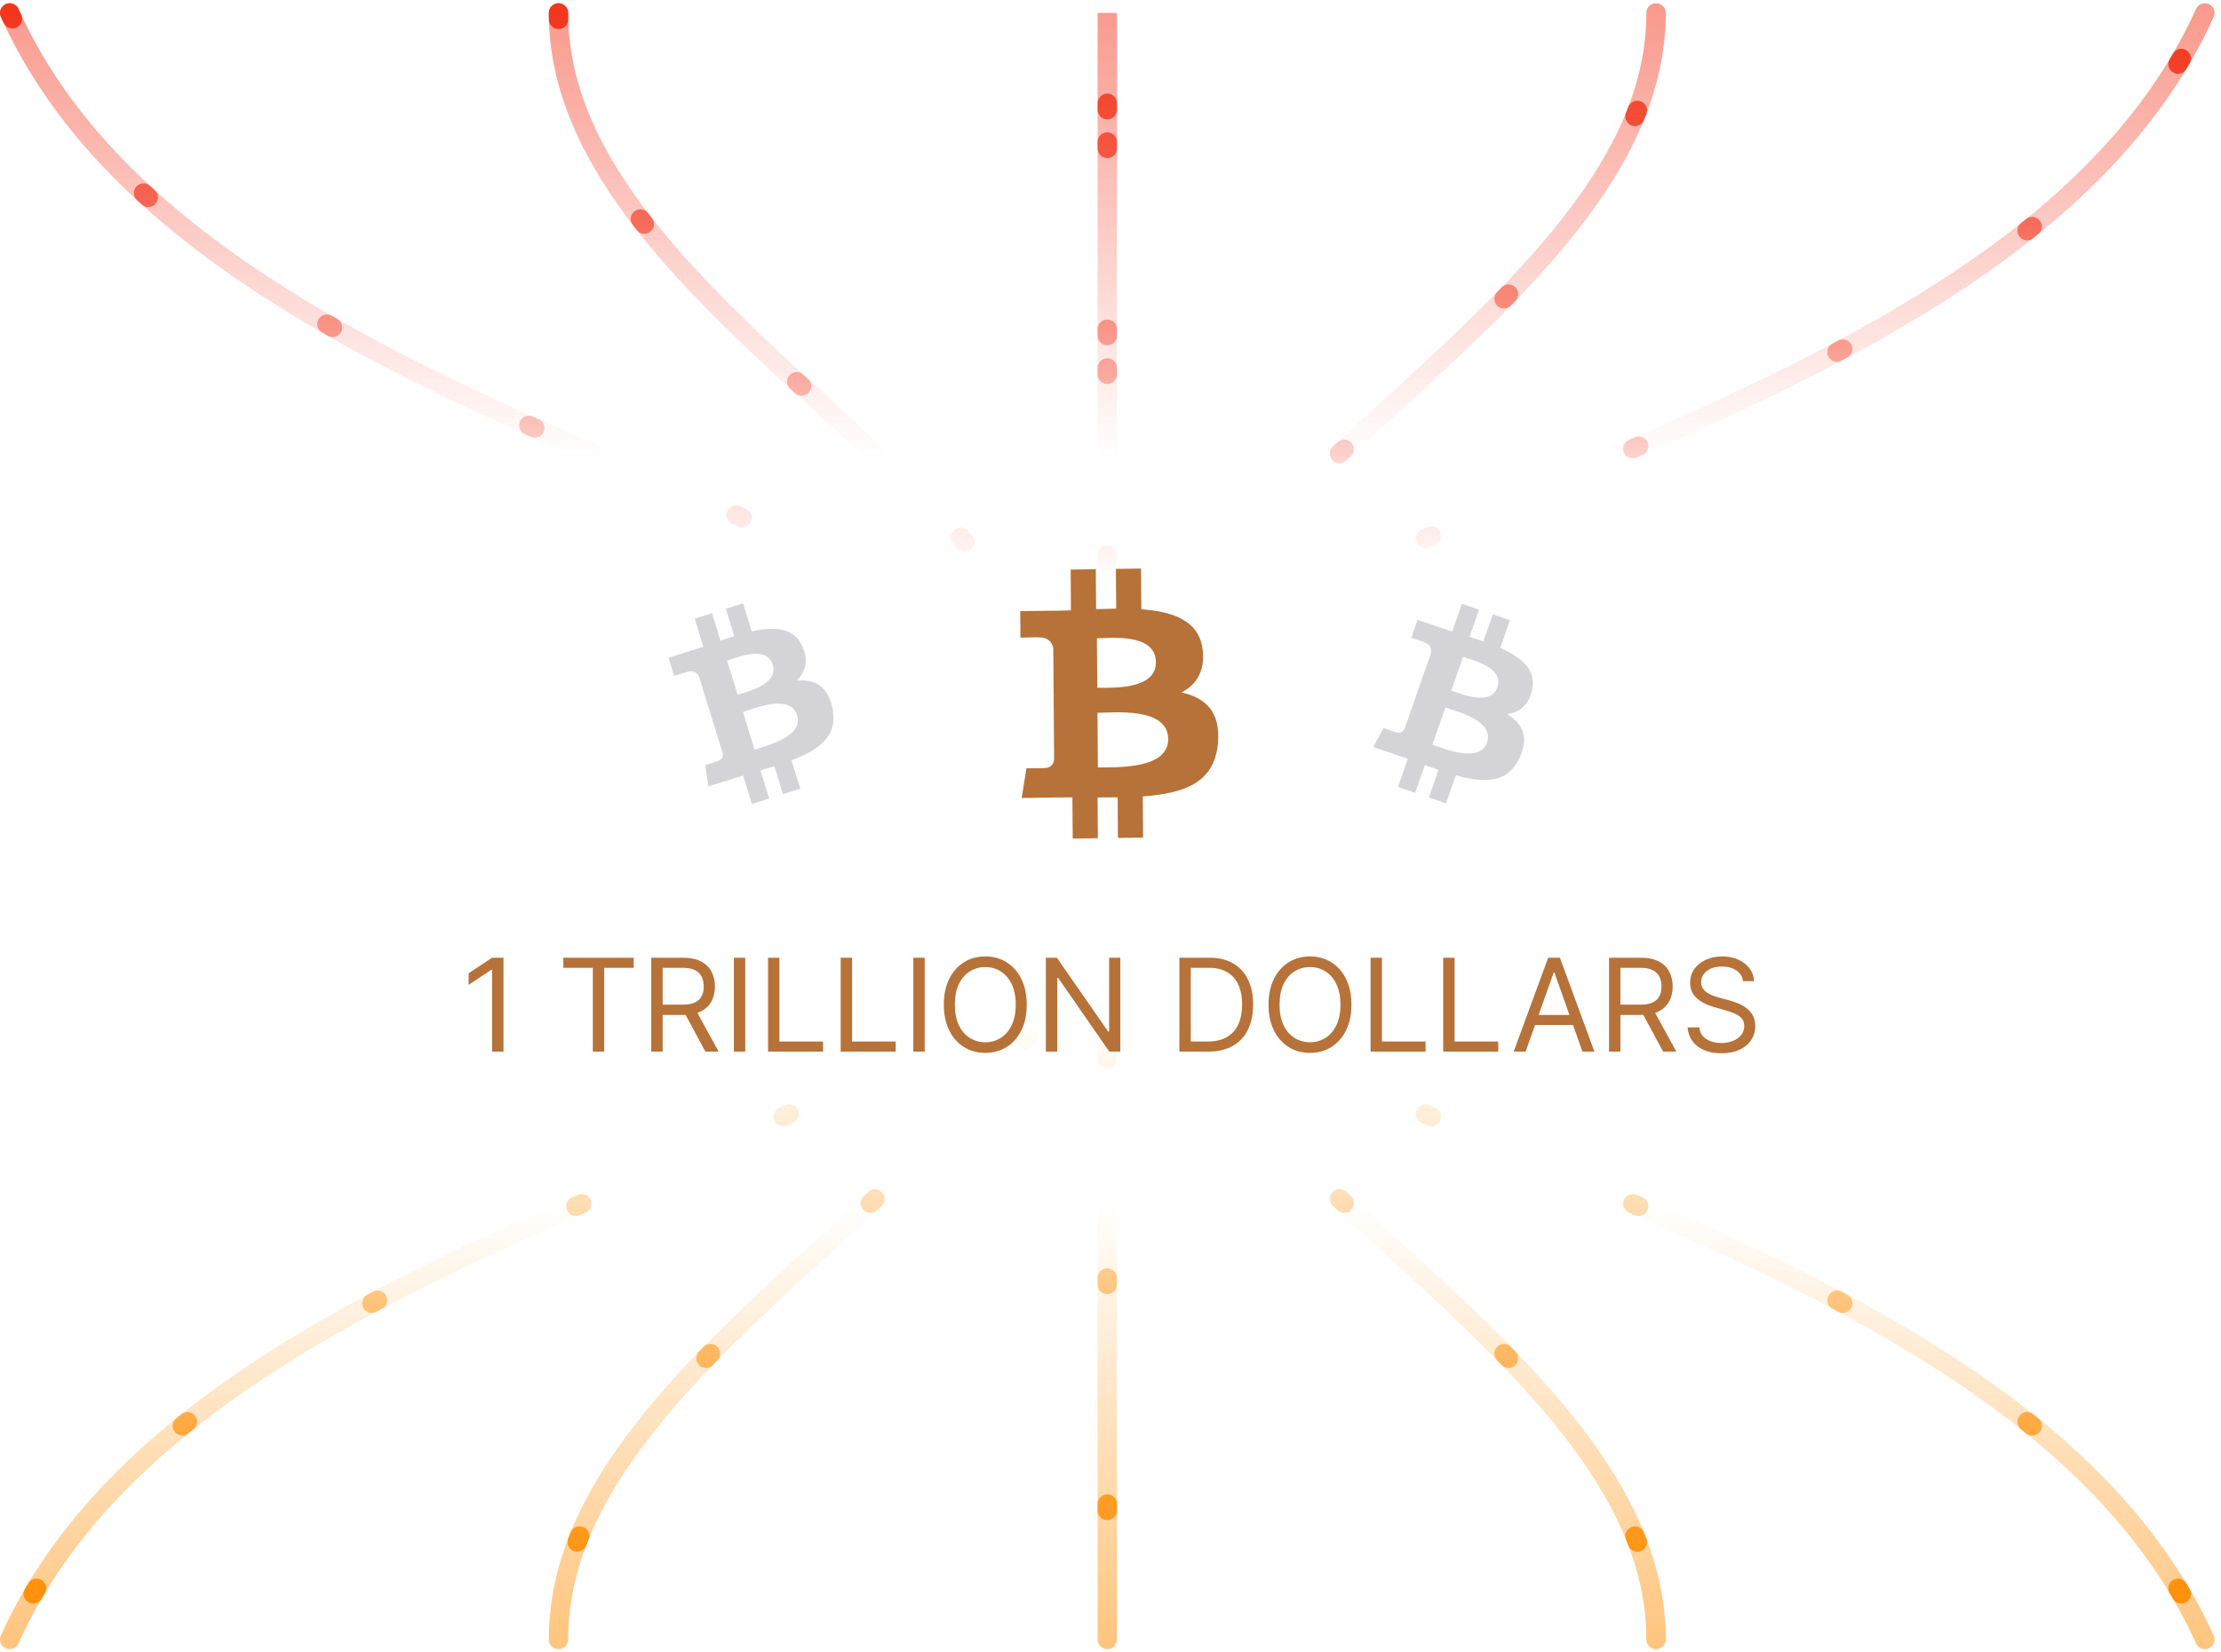 <svg width="344" height="256" viewBox="0 0 344 256" fill="none" xmlns="http://www.w3.org/2000/svg">
<path d="M86.5 2C86.5 49.25 171.5 78.794 171.5 128M1.5 2C33.375 72.875 171.5 78.794 171.5 128M171.5 128C171.5 78.794 171.5 2 171.5 2V128ZM171.5 128V254M171.5 128C171.5 177.206 33.375 183.125 1.5 254M171.5 128C171.5 177.206 86.5 206.75 86.5 254M171.5 128C171.5 78.794 309.625 72.875 341.5 2M171.5 128C171.5 78.794 256.5 49.25 256.5 2M171.5 128C171.5 177.206 309.625 183.125 341.5 254M171.5 128C171.5 177.206 256.5 206.75 256.5 254" stroke="url(#paint0_linear_6562_39424)" stroke-opacity="0.5" stroke-width="3" stroke-linecap="round"/>
<path d="M86.5 2C86.5 49.25 171.5 78.794 171.5 128M1.5 2C33.375 72.875 171.5 78.794 171.5 128M171.5 128C171.5 78.794 171.5 2 171.5 2V128ZM171.5 128V254M171.5 128C171.5 177.206 33.375 183.125 1.5 254M171.5 128C171.5 177.206 86.5 206.75 86.5 254M171.5 128C171.5 78.794 309.625 72.875 341.5 2M171.5 128C171.5 78.794 256.5 49.25 256.5 2M171.5 128C171.5 177.206 309.625 183.125 341.5 254M171.5 128C171.5 177.206 256.5 206.75 256.5 254" stroke="url(#paint1_linear_6562_39424)" stroke-width="3" stroke-linecap="round" stroke-dasharray="1 34"/>
<path d="M124.323 100.249C123.05 97.21 119.988 97.026 116.438 97.82L115.097 93.471L112.418 94.319L113.724 98.554C113.02 98.776 112.305 99.018 111.594 99.258L110.28 94.995L107.603 95.842L108.943 100.191C108.367 100.386 107.8 100.577 107.245 100.753L107.241 100.74L103.546 101.908L104.419 104.735C104.419 104.735 106.385 104.072 106.363 104.118C107.448 103.775 107.994 104.286 108.262 104.791L109.79 109.746C109.865 109.722 109.964 109.695 110.079 109.675L109.797 109.764L111.936 116.706C111.992 117.059 111.957 117.66 111.2 117.902C111.243 117.921 109.253 118.517 109.253 118.517L109.696 121.848L113.182 120.744C113.831 120.54 114.472 120.349 115.1 120.155L116.458 124.554L119.133 123.708L117.792 119.355C118.53 119.138 119.243 118.919 119.937 118.698L121.272 123.031L123.95 122.183L122.597 117.792C127.021 116.111 129.827 113.992 128.929 109.69C128.207 106.225 126.143 105.229 123.399 105.431C124.71 104.156 125.257 102.472 124.323 100.249ZM123.475 110.841C124.49 114.129 118.681 115.557 116.865 116.133L115.069 110.304C116.885 109.73 122.416 107.414 123.475 110.841ZM119.693 103.013C120.615 106.004 115.758 107.158 114.245 107.637L112.615 102.351C114.128 101.872 118.732 99.893 119.693 103.013Z" fill="#D4D4D8"/>
<path d="M186.285 100.763C185.806 96.218 181.81 94.752 176.778 94.393L176.729 88.08L172.832 88.139L172.879 94.286C171.856 94.302 170.809 94.337 169.769 94.373L169.722 88.186L165.828 88.244L165.875 94.556C165.031 94.585 164.203 94.613 163.395 94.626L163.395 94.606L158.021 94.686L158.053 98.79C158.053 98.79 160.93 98.692 160.882 98.746C162.461 98.722 162.982 99.618 163.137 100.396L163.192 107.588C163.301 107.587 163.443 107.589 163.604 107.608L163.193 107.615L163.269 117.691C163.203 118.182 162.917 118.967 161.814 118.986C161.865 119.028 158.982 119.027 158.982 119.027L158.243 123.629L163.315 123.553C164.259 123.54 165.187 123.541 166.098 123.534L166.148 129.92L170.041 129.862L169.993 123.544C171.061 123.55 172.095 123.543 173.105 123.527L173.151 129.815L177.048 129.756L177 123.382C183.548 122.913 188.121 121.216 188.642 115.142C189.064 110.25 186.719 108.105 182.993 107.279C185.243 106.109 186.641 104.088 186.285 100.763ZM180.938 114.498C180.975 119.27 172.688 118.853 170.046 118.894L169.983 110.434C172.624 110.395 180.897 109.522 180.938 114.498ZM179.033 102.59C179.065 106.931 172.152 106.528 169.952 106.562L169.893 98.889C172.094 98.856 178.999 98.061 179.033 102.59Z" fill="#B67238"/>
<path d="M237.277 107.011C238.054 103.81 235.698 101.845 232.368 100.38L233.867 96.082L231.207 95.177L229.748 99.361C229.049 99.123 228.33 98.893 227.615 98.665L229.085 94.454L226.427 93.548L224.927 97.844C224.347 97.66 223.778 97.478 223.227 97.29L223.231 97.277L219.564 96.026L218.59 98.82C218.59 98.82 220.566 99.452 220.521 99.477C221.598 99.844 221.735 100.579 221.651 101.144L219.943 106.04C220.018 106.066 220.113 106.102 220.218 106.154L219.938 106.059L217.544 112.917C217.38 113.234 216.995 113.698 216.242 113.443C216.266 113.484 214.309 112.784 214.309 112.784L212.691 115.729L216.152 116.908C216.796 117.128 217.426 117.354 218.046 117.57L216.531 121.918L219.187 122.823L220.688 118.522C221.411 118.786 222.115 119.032 222.805 119.266L221.31 123.546L223.969 124.452L225.484 120.113C230.043 121.384 233.559 121.342 235.387 117.345C236.861 114.126 235.789 112.101 233.46 110.636C235.272 110.387 236.711 109.355 237.277 107.011ZM230.313 115.038C229.181 118.286 223.656 115.992 221.853 115.379L223.862 109.62C225.665 110.235 231.493 111.65 230.313 115.038ZM231.91 106.491C230.878 109.446 226.283 107.495 224.781 106.984L226.604 101.761C228.106 102.272 232.986 103.409 231.91 106.491Z" fill="#D4D4D8"/>
<path d="M77.979 148.374V162.92H76.217V150.221H76.132L72.581 152.579V150.789L76.217 148.374H77.979ZM87.247 149.937V148.374H98.156V149.937H93.582V162.92H91.821V149.937H87.247ZM100.875 162.92V148.374H105.789C106.926 148.374 107.859 148.569 108.588 148.957C109.317 149.34 109.857 149.868 110.207 150.541C110.557 151.213 110.733 151.978 110.733 152.835C110.733 153.692 110.557 154.452 110.207 155.115C109.857 155.777 109.319 156.298 108.595 156.677C107.87 157.051 106.945 157.238 105.818 157.238H101.841V155.647H105.761C106.538 155.647 107.163 155.534 107.636 155.306C108.114 155.079 108.46 154.757 108.673 154.34C108.891 153.919 109 153.417 109 152.835C109 152.252 108.891 151.743 108.673 151.308C108.455 150.872 108.107 150.536 107.629 150.299C107.151 150.058 106.519 149.937 105.733 149.937H102.636V162.92H100.875ZM107.721 156.386L111.301 162.92H109.255L105.733 156.386H107.721ZM115.429 148.374V162.92H113.668V148.374H115.429ZM118.961 162.92V148.374H120.722V161.357H127.483V162.92H118.961ZM130.211 162.92V148.374H131.972V161.357H138.733V162.92H130.211ZM143.222 148.374V162.92H141.461V148.374H143.222ZM159.026 155.647C159.026 157.181 158.749 158.507 158.195 159.624C157.641 160.742 156.881 161.604 155.915 162.21C154.95 162.816 153.846 163.119 152.606 163.119C151.365 163.119 150.262 162.816 149.296 162.21C148.33 161.604 147.57 160.742 147.016 159.624C146.462 158.507 146.185 157.181 146.185 155.647C146.185 154.113 146.462 152.787 147.016 151.67C147.57 150.552 148.33 149.691 149.296 149.085C150.262 148.479 151.365 148.176 152.606 148.176C153.846 148.176 154.95 148.479 155.915 149.085C156.881 149.691 157.641 150.552 158.195 151.67C158.749 152.787 159.026 154.113 159.026 155.647ZM157.322 155.647C157.322 154.388 157.111 153.325 156.69 152.458C156.273 151.592 155.707 150.936 154.992 150.491C154.282 150.046 153.487 149.823 152.606 149.823C151.725 149.823 150.927 150.046 150.212 150.491C149.502 150.936 148.936 151.592 148.515 152.458C148.098 153.325 147.89 154.388 147.89 155.647C147.89 156.907 148.098 157.97 148.515 158.836C148.936 159.703 149.502 160.358 150.212 160.803C150.927 161.249 151.725 161.471 152.606 161.471C153.487 161.471 154.282 161.249 154.992 160.803C155.707 160.358 156.273 159.703 156.69 158.836C157.111 157.97 157.322 156.907 157.322 155.647ZM173.522 148.374V162.92H171.817L163.891 151.499H163.749V162.92H161.988V148.374H163.692L171.647 159.823H171.789V148.374H173.522ZM187.16 162.92H182.672V148.374H187.359C188.77 148.374 189.977 148.666 190.981 149.248C191.985 149.826 192.754 150.657 193.289 151.741C193.824 152.82 194.092 154.113 194.092 155.619C194.092 157.134 193.822 158.438 193.282 159.532C192.743 160.621 191.957 161.459 190.924 162.046C189.892 162.629 188.637 162.92 187.16 162.92ZM184.433 161.357H187.047C188.249 161.357 189.246 161.125 190.037 160.661C190.827 160.197 191.417 159.537 191.805 158.68C192.193 157.823 192.387 156.802 192.387 155.619C192.387 154.445 192.196 153.434 191.812 152.586C191.429 151.734 190.856 151.08 190.093 150.626C189.331 150.167 188.382 149.937 187.245 149.937H184.433V161.357ZM209.319 155.647C209.319 157.181 209.042 158.507 208.488 159.624C207.934 160.742 207.174 161.604 206.208 162.21C205.243 162.816 204.139 163.119 202.899 163.119C201.658 163.119 200.555 162.816 199.589 162.21C198.623 161.604 197.863 160.742 197.309 159.624C196.755 158.507 196.478 157.181 196.478 155.647C196.478 154.113 196.755 152.787 197.309 151.67C197.863 150.552 198.623 149.691 199.589 149.085C200.555 148.479 201.658 148.176 202.899 148.176C204.139 148.176 205.243 148.479 206.208 149.085C207.174 149.691 207.934 150.552 208.488 151.67C209.042 152.787 209.319 154.113 209.319 155.647ZM207.615 155.647C207.615 154.388 207.404 153.325 206.983 152.458C206.566 151.592 206 150.936 205.285 150.491C204.575 150.046 203.779 149.823 202.899 149.823C202.018 149.823 201.22 150.046 200.505 150.491C199.795 150.936 199.229 151.592 198.808 152.458C198.391 153.325 198.183 154.388 198.183 155.647C198.183 156.907 198.391 157.97 198.808 158.836C199.229 159.703 199.795 160.358 200.505 160.803C201.22 161.249 202.018 161.471 202.899 161.471C203.779 161.471 204.575 161.249 205.285 160.803C206 160.358 206.566 159.703 206.983 158.836C207.404 157.97 207.615 156.907 207.615 155.647ZM212.281 162.92V148.374H214.042V161.357H220.804V162.92H212.281ZM223.531 162.92V148.374H225.292V161.357H232.054V162.92H223.531ZM236.295 162.92H234.449L239.79 148.374H241.608L246.949 162.92H245.102L240.756 150.676H240.642L236.295 162.92ZM236.977 157.238H244.42V158.801H236.977V157.238ZM249.214 162.92V148.374H254.129C255.266 148.374 256.198 148.569 256.928 148.957C257.657 149.34 258.196 149.868 258.547 150.541C258.897 151.213 259.072 151.978 259.072 152.835C259.072 153.692 258.897 154.452 258.547 155.115C258.196 155.777 257.659 156.298 256.935 156.677C256.21 157.051 255.285 157.238 254.158 157.238H250.18V155.647H254.101C254.877 155.647 255.502 155.534 255.976 155.306C256.454 155.079 256.8 154.757 257.013 154.34C257.231 153.919 257.339 153.417 257.339 152.835C257.339 152.252 257.231 151.743 257.013 151.308C256.795 150.872 256.447 150.536 255.969 150.299C255.491 150.058 254.858 149.937 254.072 149.937H250.976V162.92H249.214ZM256.061 156.386L259.641 162.92H257.595L254.072 156.386H256.061ZM269.962 152.011C269.877 151.291 269.531 150.732 268.925 150.335C268.319 149.937 267.576 149.738 266.695 149.738C266.051 149.738 265.488 149.842 265.005 150.051C264.526 150.259 264.152 150.545 263.882 150.91C263.617 151.275 263.485 151.689 263.485 152.153C263.485 152.541 263.577 152.875 263.762 153.154C263.951 153.429 264.193 153.659 264.486 153.843C264.78 154.023 265.087 154.172 265.409 154.291C265.731 154.404 266.027 154.497 266.297 154.568L267.775 154.965C268.153 155.065 268.575 155.202 269.039 155.377C269.507 155.552 269.955 155.792 270.381 156.095C270.812 156.393 271.167 156.776 271.446 157.245C271.726 157.714 271.865 158.289 271.865 158.971C271.865 159.757 271.659 160.467 271.248 161.102C270.84 161.736 270.244 162.24 269.458 162.615C268.676 162.989 267.727 163.176 266.61 163.176C265.568 163.176 264.666 163.008 263.904 162.671C263.146 162.335 262.55 161.866 262.114 161.265C261.683 160.664 261.439 159.965 261.382 159.17H263.201C263.248 159.719 263.433 160.174 263.755 160.534C264.081 160.889 264.493 161.154 264.99 161.329C265.492 161.499 266.032 161.585 266.61 161.585C267.282 161.585 267.886 161.476 268.421 161.258C268.956 161.035 269.38 160.728 269.692 160.335C270.005 159.937 270.161 159.473 270.161 158.943C270.161 158.46 270.026 158.067 269.756 157.764C269.486 157.461 269.131 157.214 268.691 157.025C268.25 156.836 267.775 156.67 267.263 156.528L265.473 156.017C264.337 155.69 263.437 155.223 262.775 154.617C262.112 154.011 261.78 153.218 261.78 152.238C261.78 151.424 262 150.713 262.441 150.107C262.886 149.497 263.482 149.023 264.23 148.687C264.983 148.346 265.824 148.176 266.752 148.176C267.689 148.176 268.523 148.344 269.252 148.68C269.981 149.011 270.559 149.466 270.985 150.044C271.416 150.621 271.643 151.277 271.667 152.011H269.962Z" fill="#B67238"/>
<defs>
<linearGradient id="paint0_linear_6562_39424" x1="171.5" y1="2" x2="171.5" y2="254" gradientUnits="userSpaceOnUse">
<stop stop-color="#F3361D"/>
<stop offset="0.274" stop-color="#F3361D" stop-opacity="0"/>
<stop offset="0.731" stop-color="#FF8C00" stop-opacity="0"/>
<stop offset="1" stop-color="#FF8C00"/>
</linearGradient>
<linearGradient id="paint1_linear_6562_39424" x1="171.5" y1="2" x2="171.5" y2="254" gradientUnits="userSpaceOnUse">
<stop stop-color="#F3361D"/>
<stop offset="0.35" stop-color="#F3361D" stop-opacity="0"/>
<stop offset="0.619" stop-color="#FF8C00" stop-opacity="0"/>
<stop offset="1" stop-color="#FF8C00"/>
</linearGradient>
</defs>
</svg>

